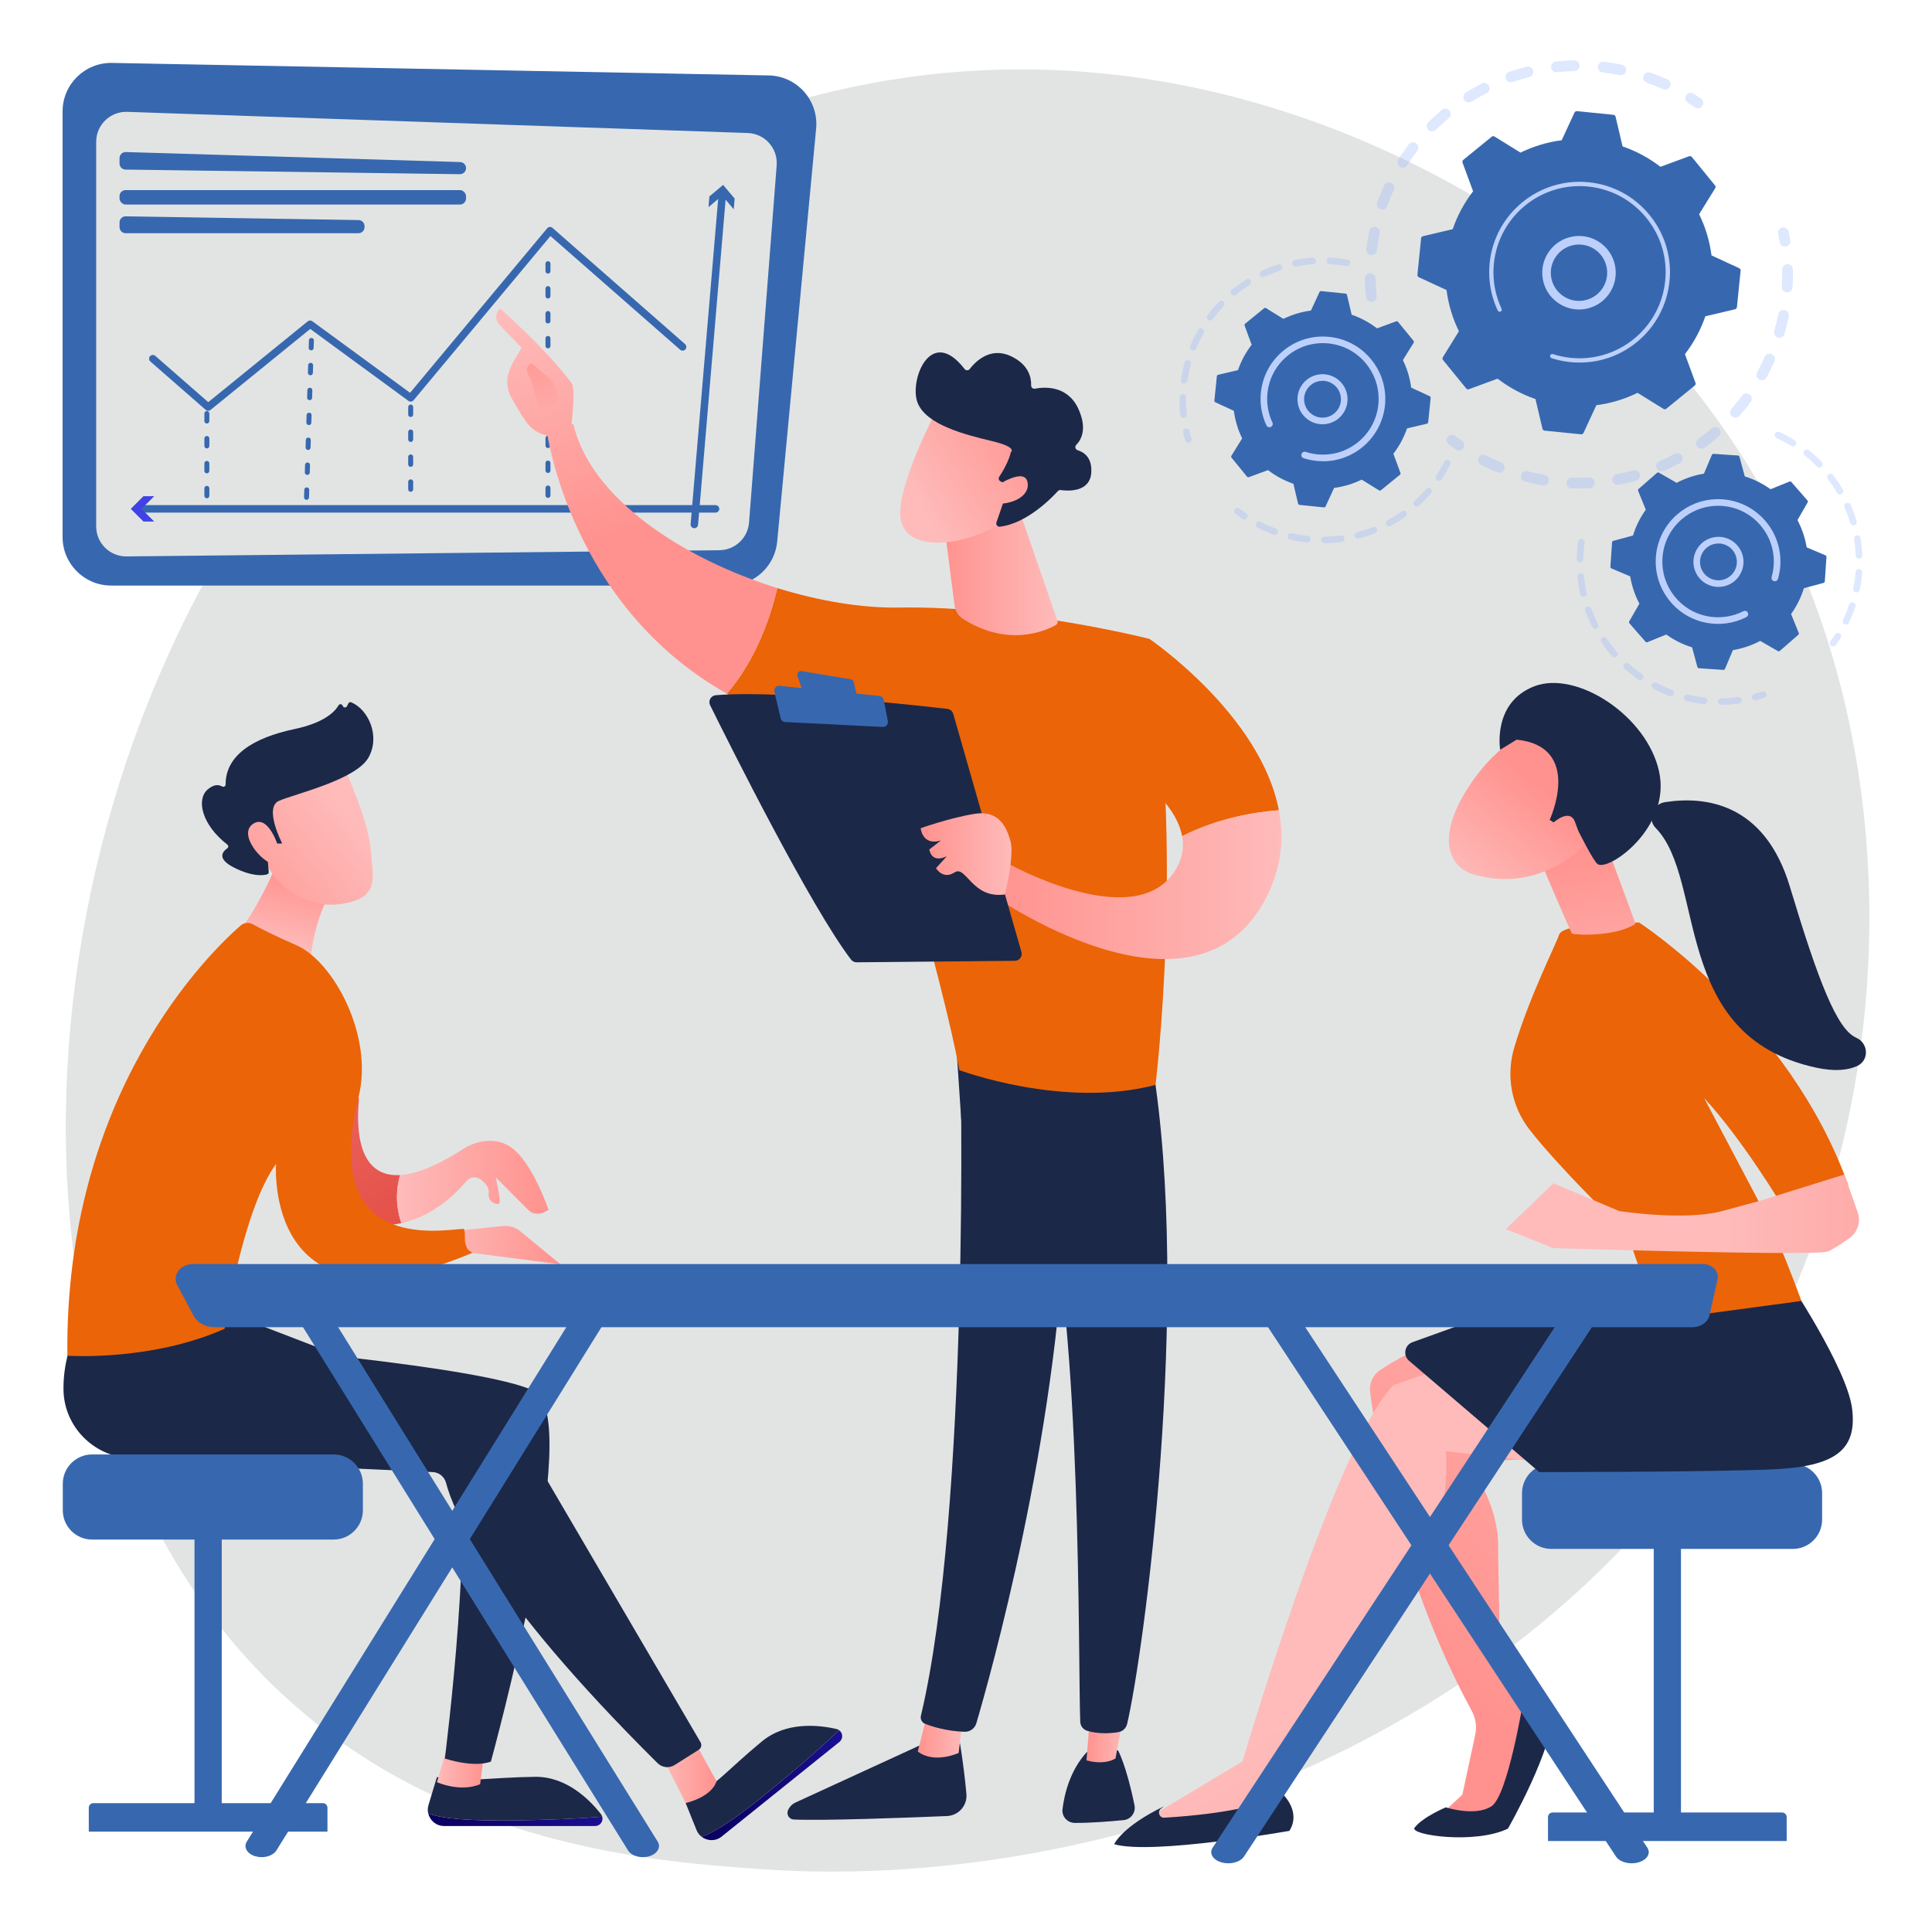 <?xml version="1.0" encoding="UTF-8"?>
<svg xmlns="http://www.w3.org/2000/svg" xmlns:xlink="http://www.w3.org/1999/xlink" viewBox="0 0 1024 1024">
  <defs>
    <style>
      .cls-1 {
        fill: url(#linear-gradient-15);
      }

      .cls-2 {
        fill: url(#linear-gradient-13);
      }

      .cls-3 {
        fill: url(#linear-gradient-2);
      }

      .cls-4 {
        fill: url(#linear-gradient-25);
      }

      .cls-5 {
        fill: url(#linear-gradient-10);
      }

      .cls-6 {
        fill: url(#linear-gradient-12);
      }

      .cls-7 {
        fill: url(#linear-gradient-27);
      }

      .cls-8 {
        opacity: .3;
      }

      .cls-9 {
        fill: #fff;
      }

      .cls-10 {
        fill: url(#linear-gradient-26);
      }

      .cls-11 {
        fill: url(#linear-gradient-4);
      }

      .cls-12 {
        fill: #3768af;
      }

      .cls-13 {
        fill: url(#linear-gradient-3);
      }

      .cls-14 {
        fill: url(#linear-gradient-5);
      }

      .cls-15 {
        fill: url(#linear-gradient-22);
      }

      .cls-16 {
        fill: url(#linear-gradient-24);
      }

      .cls-17 {
        fill: #eb6408;
      }

      .cls-18 {
        fill: url(#linear-gradient-8);
      }

      .cls-19 {
        fill: #e2e4e4;
      }

      .cls-20 {
        fill: url(#linear-gradient-14);
      }

      .cls-21 {
        fill: url(#linear-gradient-20);
      }

      .cls-22 {
        fill: url(#linear-gradient-17);
      }

      .cls-23 {
        fill: url(#linear-gradient-7);
      }

      .cls-24 {
        fill: url(#linear-gradient-9);
      }

      .cls-25 {
        fill: url(#linear-gradient-11);
      }

      .cls-26 {
        fill: url(#linear-gradient-19);
      }

      .cls-27 {
        fill: url(#linear-gradient-6);
      }

      .cls-28 {
        fill: #91b3fa;
      }

      .cls-29 {
        fill: url(#linear-gradient-21);
      }

      .cls-30 {
        fill: url(#linear-gradient-16);
      }

      .cls-31 {
        fill: #bdd0fb;
      }

      .cls-32 {
        fill: url(#linear-gradient);
      }

      .cls-33 {
        fill: url(#linear-gradient-23);
      }

      .cls-34 {
        fill: #1c2848;
      }

      .cls-35 {
        fill: url(#linear-gradient-18);
      }
    </style>
    <linearGradient id="linear-gradient" x1="381.24" y1="269.71" x2="67.34" y2="269.71" gradientUnits="userSpaceOnUse">
      <stop offset="0" stop-color="#4f52ff"/>
      <stop offset="1" stop-color="#4042e2"/>
    </linearGradient>
    <linearGradient id="linear-gradient-2" x1="1778.93" y1="919.43" x2="1802.83" y2="919.43" gradientTransform="translate(2289.28) rotate(-180) scale(1 -1)" gradientUnits="userSpaceOnUse">
      <stop offset="0" stop-color="#febbba"/>
      <stop offset="1" stop-color="#ff928e"/>
    </linearGradient>
    <linearGradient id="linear-gradient-3" x1="1692.8" y1="918.2" x2="1713.44" y2="918.2" xlink:href="#linear-gradient-2"/>
    <linearGradient id="linear-gradient-4" x1="308.74" y1="153.69" x2="350.91" y2="274.17" gradientTransform="matrix(1,0,0,1,0,0)" xlink:href="#linear-gradient-2"/>
    <linearGradient id="linear-gradient-5" x1="272.7" y1="166.31" x2="314.87" y2="286.78" gradientTransform="matrix(1,0,0,1,0,0)" xlink:href="#linear-gradient-2"/>
    <linearGradient id="linear-gradient-6" x1="305.09" y1="243.28" x2="273.33" y2="179.21" gradientTransform="matrix(1,0,0,1,0,0)" xlink:href="#linear-gradient-2"/>
    <linearGradient id="linear-gradient-7" x1="1610.11" y1="468.89" x2="1764.62" y2="468.89" xlink:href="#linear-gradient-2"/>
    <linearGradient id="linear-gradient-8" x1="1753.15" y1="452.68" x2="1801.28" y2="452.68" xlink:href="#linear-gradient-2"/>
    <linearGradient id="linear-gradient-9" x1="1728.75" y1="303.7" x2="1789.84" y2="303.7" xlink:href="#linear-gradient-2"/>
    <linearGradient id="linear-gradient-10" x1="-4424.99" y1="-862.15" x2="-4447.82" y2="-937.44" gradientTransform="translate(-3390.23 -2038.6) rotate(-138.25) scale(1 -1)" xlink:href="#linear-gradient-2"/>
    <linearGradient id="linear-gradient-11" x1="-4448.33" y1="-862.5" x2="-4468.87" y2="-930.24" gradientTransform="translate(-3390.23 -2038.6) rotate(-138.25) scale(1 -1)" xlink:href="#linear-gradient-2"/>
    <linearGradient id="linear-gradient-12" x1="229.92" y1="690.26" x2="168.9" y2="594.76" gradientUnits="userSpaceOnUse">
      <stop offset="0" stop-color="#e1473d"/>
      <stop offset="1" stop-color="#e9605a"/>
    </linearGradient>
    <linearGradient id="linear-gradient-13" x1="210.4" y1="626.48" x2="290.74" y2="626.48" gradientTransform="matrix(1,0,0,1,0,0)" xlink:href="#linear-gradient-2"/>
    <linearGradient id="linear-gradient-14" x1="-5487.73" y1="530.38" x2="-5418.83" y2="530.38" gradientTransform="translate(5740.53 819.59) rotate(7.25)" xlink:href="#linear-gradient-2"/>
    <linearGradient id="linear-gradient-15" x1="-5633.94" y1="964.49" x2="-5541.59" y2="964.49" gradientTransform="translate(5860.93)" gradientUnits="userSpaceOnUse">
      <stop offset="0" stop-color="#09005d"/>
      <stop offset="1" stop-color="#1a0f91"/>
    </linearGradient>
    <linearGradient id="linear-gradient-16" x1="-5629.33" y1="936.66" x2="-5604.34" y2="936.66" gradientTransform="translate(5860.93)" xlink:href="#linear-gradient-2"/>
    <linearGradient id="linear-gradient-17" x1="-5489.1" y1="946.19" x2="-5414.54" y2="946.19" xlink:href="#linear-gradient-15"/>
    <linearGradient id="linear-gradient-18" x1="-5510.98" y1="938.76" x2="-5481.15" y2="938.76" gradientTransform="translate(5860.93)" xlink:href="#linear-gradient-2"/>
    <linearGradient id="linear-gradient-19" x1="-5941.32" y1="641.08" x2="-5926.61" y2="603.99" gradientTransform="translate(5897.31 -1134.95) rotate(-9.74)" xlink:href="#linear-gradient-2"/>
    <linearGradient id="linear-gradient-20" x1="-3531.38" y1="95.52" x2="-3605.22" y2="152.03" gradientTransform="translate(3712.41 246.59) rotate(-1.44)" xlink:href="#linear-gradient-2"/>
    <linearGradient id="linear-gradient-21" x1="-3540.54" y1="83.56" x2="-3614.38" y2="140.06" gradientTransform="translate(3712.41 246.59) rotate(-1.44)" xlink:href="#linear-gradient-2"/>
    <linearGradient id="linear-gradient-22" x1="407.4" y1="215.76" x2="445.8" y2="136.71" gradientTransform="translate(445.04 145.03) rotate(17)" xlink:href="#linear-gradient-2"/>
    <linearGradient id="linear-gradient-23" x1="935.61" y1="620.68" x2="740.88" y2="873.02" gradientTransform="matrix(1,0,0,1,0,0)" xlink:href="#linear-gradient-2"/>
    <linearGradient id="linear-gradient-24" x1="726.77" y1="883.93" x2="869.65" y2="1117.84" gradientTransform="matrix(1,0,0,1,0,0)" xlink:href="#linear-gradient-2"/>
    <linearGradient id="linear-gradient-25" x1="854.46" y1="555.66" x2="838.04" y2="450.3" gradientTransform="matrix(1,0,0,1,0,0)" xlink:href="#linear-gradient-2"/>
    <linearGradient id="linear-gradient-26" x1="413.59" y1="214.18" x2="437.86" y2="153.13" gradientTransform="translate(445.04 145.03) rotate(17)" xlink:href="#linear-gradient-2"/>
    <linearGradient id="linear-gradient-27" x1="914.78" y1="643.32" x2="1101.97" y2="643.32" gradientTransform="matrix(1,0,0,1,0,0)" xlink:href="#linear-gradient-2"/>
  </defs>
  <g id="Background">
    <rect class="cls-9" x="-1343" y="-1343" width="3710" height="3710"/>
  </g>
  <g id="Illustration">
    <g>
      <path class="cls-19" d="M952.85,679.14c-94.47,226.25-349.36,325.8-550.08,311.53-54.81-3.9-165.08-11.74-251.99-91.61C-16.13,745.67,5.72,420.94,161.75,228.18c20.09-24.82,159.24-191.19,378.93-191.41,160.85-.16,274.73,88.85,288.58,99.95,17.5,14.01,56.12,47.35,91.18,100.52,82.38,124.94,91.44,300.53,32.4,441.91Z"/>
      <g>
        <path class="cls-12" d="M58.9,310.36h327.42c13.27,0,24.37-10.1,25.61-23.31l20.64-218.93c1.4-14.9-10.16-27.85-25.12-28.14l-348.06-6.63c-14.4-.27-26.22,11.32-26.22,25.72v225.56c0,14.21,11.52,25.73,25.73,25.73Z"/>
        <path class="cls-19" d="M411.65,87.63l-14.64,189.31c-.64,8.22-7.45,14.6-15.7,14.68l-314.25,3.29c-8.85.09-16.08-7.06-16.08-15.91V75.19c0-9,7.46-16.21,16.45-15.9l328.89,11.21c9.05.31,16.02,8.1,15.32,17.13Z"/>
        <path class="cls-12" d="M243.88,85.89l-177.21-5.3c-1.82-.05-3.32,1.4-3.32,3.22v2.85c0,1.76,1.42,3.2,3.18,3.22l177.21,2.45c1.8.02,3.27-1.42,3.27-3.22h0c0-1.74-1.38-3.17-3.13-3.22Z"/>
        <rect class="cls-12" x="63.35" y="100.75" width="183.66" height="7.66" rx="3.22" ry="3.22"/>
        <path class="cls-12" d="M193.22,119.86v.53c0,1.78-1.44,3.22-3.22,3.22h-123.42c-1.78,0-3.22-1.44-3.22-3.22v-2.51c0-1.8,1.47-3.25,3.27-3.22l123.42,1.98c1.76.03,3.17,1.46,3.17,3.22Z"/>
        <path class="cls-12" d="M110.33,217.73c-.47,0-.93-.16-1.3-.49l-29.33-25.63c-.82-.72-.91-1.97-.19-2.8.72-.82,1.97-.91,2.8-.19l28.07,24.53,52.73-42.84c.7-.57,1.69-.59,2.42-.06l51.81,37.94,72.67-87.18c.34-.41.84-.67,1.37-.71.52-.04,1.06.13,1.46.49,0,0,62.51,54.81,70.26,61.59.82.72.91,1.97.19,2.8-.72.82-1.97.91-2.8.19-7.03-6.15-59.11-51.81-68.74-60.26l-72.56,87.05c-.67.8-1.85.95-2.69.33l-52.07-38.14-52.84,42.93c-.36.3-.81.44-1.25.44Z"/>
        <path class="cls-12" d="M290.43,263.91c-.73,0-1.32-.59-1.32-1.32v-3.96c0-.73.59-1.32,1.32-1.32s1.32.59,1.32,1.32v3.96c0,.73-.59,1.32-1.32,1.32ZM290.43,250.7c-.73,0-1.32-.59-1.32-1.32v-3.96c0-.73.59-1.32,1.32-1.32s1.32.59,1.32,1.32v3.96c0,.73-.59,1.32-1.32,1.32ZM290.43,237.49c-.73,0-1.32-.59-1.32-1.32v-3.96c0-.73.59-1.32,1.32-1.32s1.32.59,1.32,1.32v3.96c0,.73-.59,1.32-1.32,1.32ZM290.43,224.28c-.73,0-1.32-.59-1.32-1.32v-3.96c0-.73.59-1.32,1.32-1.32s1.32.59,1.32,1.32v3.96c0,.73-.59,1.32-1.32,1.32ZM290.43,211.07c-.73,0-1.32-.59-1.32-1.32v-3.96c0-.73.59-1.32,1.32-1.32s1.32.59,1.32,1.32v3.96c0,.73-.59,1.32-1.32,1.32ZM290.43,197.86c-.73,0-1.32-.59-1.32-1.32v-3.96c0-.73.59-1.32,1.32-1.32s1.32.59,1.32,1.32v3.96c0,.73-.59,1.32-1.32,1.32ZM290.43,184.65c-.73,0-1.32-.59-1.32-1.32v-3.96c0-.73.59-1.32,1.32-1.32s1.32.59,1.32,1.32v3.96c0,.73-.59,1.32-1.32,1.32ZM290.43,171.44c-.73,0-1.32-.59-1.32-1.32v-3.96c0-.73.59-1.32,1.32-1.32s1.32.59,1.32,1.32v3.96c0,.73-.59,1.32-1.32,1.32ZM290.43,158.23c-.73,0-1.32-.59-1.32-1.32v-3.96c0-.73.59-1.32,1.32-1.32s1.32.59,1.32,1.32v3.96c0,.73-.59,1.32-1.32,1.32ZM290.43,145.02c-.73,0-1.32-.59-1.32-1.32v-3.96c0-.73.59-1.32,1.32-1.32s1.32.59,1.32,1.32v3.96c0,.73-.59,1.32-1.32,1.32Z"/>
        <path class="cls-12" d="M217.67,260.66c-.73,0-1.32-.59-1.32-1.32v-3.96c0-.73.59-1.32,1.32-1.32s1.32.59,1.32,1.32v3.96c0,.73-.59,1.32-1.32,1.32ZM217.67,247.45c-.73,0-1.32-.59-1.32-1.32v-3.96c0-.73.59-1.32,1.32-1.32s1.32.59,1.32,1.32v3.96c0,.73-.59,1.32-1.32,1.32ZM217.67,234.24c-.73,0-1.32-.59-1.32-1.32v-3.96c0-.73.59-1.32,1.32-1.32s1.32.59,1.32,1.32v3.96c0,.73-.59,1.32-1.32,1.32ZM217.67,221.03c-.73,0-1.32-.59-1.32-1.32v-3.96c0-.73.59-1.32,1.32-1.32s1.32.59,1.32,1.32v3.96c0,.73-.59,1.32-1.32,1.32Z"/>
        <path class="cls-12" d="M162.47,264.92h-.04c-.73-.02-1.3-.63-1.28-1.36l.12-3.96c.02-.73.59-1.3,1.36-1.28.73.02,1.3.63,1.28,1.36l-.12,3.96c-.02.71-.61,1.28-1.32,1.28ZM162.88,251.72h-.04c-.73-.02-1.3-.63-1.28-1.36l.12-3.96c.02-.73.59-1.27,1.36-1.28.73.02,1.3.63,1.28,1.36l-.12,3.96c-.02.71-.61,1.28-1.32,1.28ZM163.29,238.51h-.04c-.73-.02-1.3-.63-1.28-1.36l.12-3.96c.02-.73.59-1.31,1.36-1.28.73.02,1.3.63,1.28,1.36l-.12,3.96c-.02.71-.61,1.28-1.32,1.28ZM163.7,225.31h-.04c-.73-.02-1.3-.63-1.28-1.36l.12-3.96c.02-.73.63-1.28,1.36-1.28.73.02,1.3.63,1.28,1.36l-.12,3.96c-.02.71-.61,1.28-1.32,1.28ZM164.11,212.11h-.04c-.73-.02-1.3-.63-1.28-1.36l.12-3.96c.02-.73.6-1.32,1.36-1.28.73.02,1.3.63,1.28,1.36l-.12,3.96c-.02.71-.61,1.28-1.32,1.28ZM164.52,198.9h-.04c-.73-.02-1.3-.63-1.28-1.36l.12-3.96c.02-.73.61-1.3,1.36-1.28.73.02,1.3.63,1.28,1.36l-.12,3.96c-.02.71-.61,1.28-1.32,1.28ZM164.93,185.7h-.04c-.73-.02-1.3-.63-1.28-1.36l.12-3.96c.02-.73.58-1.27,1.36-1.28.73.02,1.3.63,1.28,1.36l-.12,3.96c-.02.71-.61,1.28-1.32,1.28Z"/>
        <path class="cls-12" d="M109.64,264.11c-.73,0-1.32-.59-1.32-1.32v-3.96c0-.73.59-1.32,1.32-1.32s1.32.59,1.32,1.32v3.96c0,.73-.59,1.32-1.32,1.32ZM109.64,250.89c-.73,0-1.32-.59-1.32-1.32v-3.96c0-.73.59-1.32,1.32-1.32s1.32.59,1.32,1.32v3.96c0,.73-.59,1.32-1.32,1.32ZM109.64,237.68c-.73,0-1.32-.59-1.32-1.32v-3.96c0-.73.59-1.32,1.32-1.32s1.32.59,1.32,1.32v3.96c0,.73-.59,1.32-1.32,1.32ZM109.64,224.47c-.73,0-1.32-.59-1.32-1.32v-3.96c0-.73.59-1.32,1.32-1.32s1.32.59,1.32,1.32v3.96c0,.73-.59,1.32-1.32,1.32Z"/>
        <g>
          <path class="cls-12" d="M368.02,279.95c-.06,0-.11,0-.17,0-1.09-.09-1.9-1.05-1.81-2.14l14.86-175.46c.09-1.09,1.04-1.89,2.14-1.81,1.09.09,1.9,1.05,1.81,2.14l-14.86,175.46c-.09,1.03-.95,1.81-1.97,1.81Z"/>
          <polygon class="cls-12" points="375.51 109.8 382.77 103.67 388.9 110.93 389.38 105.25 383.26 97.99 375.99 104.11 375.51 109.8"/>
        </g>
        <g>
          <path class="cls-12" d="M379.26,271.69H73.85c-1.09,0-1.98-.89-1.98-1.98s.89-1.98,1.98-1.98h305.41c1.09,0,1.98.89,1.98,1.98s-.89,1.98-1.98,1.98Z"/>
          <polygon class="cls-32" points="81.74 262.99 75.02 269.71 81.74 276.43 76.04 276.43 69.32 269.71 76.04 262.99 81.74 262.99"/>
        </g>
      </g>
      <g>
        <path class="cls-34" d="M508.07,919.49s2.79,15.77,4.15,31.39c.53,6.1-4.17,11.4-10.29,11.66-20.79.87-65.27,2.55-81.23,1.84-2.4-.11-3.97-2.56-3.08-4.79.74-1.87,2.18-3.38,4.01-4.22l73.47-33.77,12.97-2.1Z"/>
        <path class="cls-3" d="M510.35,910.22l-2.24,18.87s-12.87,5.99-21.66-.76l5.33-21.03,18.57,2.91Z"/>
        <path class="cls-34" d="M508.67,555.5c.97,4.93,5.19,245.88-20.57,353.86-.42,1.76.47,3.58,2.15,4.26,3.95,1.61,11.69,3.95,20.98,4.26,2.87.1,5.45-1.77,6.26-4.53,7.36-25.05,42.64-150.58,47.24-270.48,5.14-133.99,0-4.56,0-4.56l-3.02-82.82h-53.05Z"/>
        <path class="cls-34" d="M592.58,927.72s4.44,7.96,8.73,29.12c.78,3.82-1.89,7.48-5.78,7.86-6.87.68-17.44,1.54-25.9,1.49-3.9-.03-6.95-3.43-6.48-7.3.94-7.72,3.86-20.4,12.89-30.27l16.54-.9Z"/>
        <path class="cls-13" d="M596.48,903.45l-5.23,28.53s-5.17,3.85-15.4,1.06l2.5-30.7,18.14,1.11Z"/>
        <path class="cls-34" d="M610.61,562.89c21.07,127.13-4.57,314.21-13.21,350.83-.53,2.24-2.34,3.96-4.61,4.34-3.86.64-10.21,1.16-16.48-.66-2.16-.63-3.67-2.57-3.76-4.82-1.16-29.6.93-211.34-18.7-283.16-.99-3.64-3.22-6.81-6.29-9l-38.1-27.08-2.92-43.78,104.07,13.34Z"/>
        <g>
          <path class="cls-17" d="M476.38,322.01c63.13-1.04,132.78,16.58,132.78,16.58,18.82,109.8,3.29,236.44,3.29,236.44-48.87,12.82-104-7.84-104-7.84-8.12-45.89-46.02-175.05-46.02-175.05-30.84-3.83-56.25-12.73-77.18-24.49,15.96-18.5,23.49-42.04,26.75-55.96,22.32,6.94,44.91,10.64,64.38,10.32Z"/>
          <path class="cls-11" d="M289.91,229.02c6.2-7.49,14.05-3.95,14.05-3.95,9.29,39.24,58,71.06,108.04,86.61-3.27,13.92-10.79,37.46-26.75,55.96-83.05-46.7-95.34-138.62-95.34-138.62Z"/>
        </g>
        <g>
          <path class="cls-14" d="M291.42,230.93c-.65,2.06,6.87,5.2,11.29-3.23.15-4.04,2.61-21.37.2-24.66-12.87-17.54-37.82-39.54-37.82-39.54-4.22,4.16-.74,8.25-.74,8.25l12.1,12.61c-2.53,4.57-5.62,8.44-7.07,13.97-1.1,4.19-.43,8.67,1.69,12.48,2.12,3.83,5.02,8.8,7.76,12.7,5.19,7.37,12.58,7.42,12.58,7.42Z"/>
          <path class="cls-27" d="M281.74,192.54l11.03,9.35,3.46,9.31-9.83,10.91s-3.31-18.47-5.76-22.47-1.18-5.93,1.11-7.1Z"/>
        </g>
        <path class="cls-17" d="M584.95,399.71l24.21-61.13s58.97,40.06,68.66,90.86c-11.14.82-31.42,3.72-51.26,13.74-4.36-23.99-41.62-43.47-41.62-43.47Z"/>
        <path class="cls-23" d="M533.42,457.23s66.2,37.41,88.54,5.47c4.64-6.63,5.75-13.23,4.6-19.51,19.84-10.02,40.12-12.92,51.26-13.74,2.92,15.31,1.38,31.6-7.62,48.06-39.13,71.58-145.55-3.96-145.55-3.96l8.76-16.32Z"/>
        <g>
          <path class="cls-34" d="M541.38,504.56l-36.13-126.18c-.41-1.43-1.63-2.48-3.11-2.65-6.55-.76-25.51-2.91-47.42-4.76-26.38-2.23-57.02-4.04-75.32-2.5-2.6.22-4.18,2.97-3.02,5.31,10.41,21.06,53.23,106.74,74.68,134.8.71.93,1.81,1.47,2.98,1.46l83.83-.78c2.44-.02,4.19-2.36,3.52-4.71Z"/>
          <path class="cls-12" d="M450.97,360.04l-26.2-4.36c-1.4-.23-2.54,1.1-2.09,2.44l2.59,7.86c.23.68.82,1.18,1.54,1.27l25.21,3.37c1.3.17,2.38-1.01,2.08-2.29l-1.61-6.86c-.17-.74-.77-1.3-1.52-1.43Z"/>
          <path class="cls-12" d="M470.58,382.21l-2.16-11.24c-.22-1.13-1.15-1.98-2.29-2.1l-52.91-5.37c-1.78-.18-3.21,1.45-2.79,3.19l3.36,14.01c.27,1.12,1.24,1.93,2.4,1.99l51.7,2.6c1.68.08,3-1.43,2.68-3.08Z"/>
          <path class="cls-18" d="M532.65,474.08s5.03-20.7,3-28.04c-2.03-7.34-5.96-16.78-19.08-14.69-13.11,2.1-28.58,7.62-28.58,7.62,0,0,.78,9.56,10.75,6.48l-6.18,4.78s.88,7.66,9.3,3.57l-5.75,6.34s3.61,6.29,9.81,2.26c6.19-4.03,9.16,14.17,26.72,11.68Z"/>
        </g>
        <path class="cls-24" d="M540.33,270.76l20.09,58.09c.33.96-.06,2.03-.95,2.52-5.48,3.03-25.2,11.78-48.97-3.29-2.48-1.57-4.16-4.13-4.54-7.04l-6.5-50.28h40.88Z"/>
        <g>
          <path class="cls-5" d="M496.62,216.97s-22.06,41.52-19.23,58.29c2.83,16.77,30.16,15.57,54.03,1.95l16.68-44.83-51.49-15.41Z"/>
          <path class="cls-34" d="M530.37,255.19c-.97-.43-1.33-1.62-.75-2.5,1.77-2.7,5.08-8.21,6.14-13.03,0,0,3.97-2.54-10.09-5.9-14.06-3.36-35.02-8.59-39.43-20.55-4.3-11.67,6.99-41,25-17.63.69.89,2.03.91,2.71.02,2.95-3.84,10.71-11.82,21.49-6.98,10.08,4.52,11.22,11.91,11.08,15.64-.04,1.1.94,1.95,2.02,1.74,5.1-.97,17.33-1.81,23.04,10.74,4.7,10.34,1.65,16.19-1.14,19.05-.9.93-.51,2.45.73,2.83,3.35,1.03,7.68,3.87,7.24,11.72-.6,10.85-12.73,9.9-16.19,9.4-.57-.08-1.14.11-1.52.54-2.96,3.28-16.31,17.2-30.75,18.87-1.25.15-2.22-1.09-1.81-2.28l6.25-18.17c.29-.84-.11-1.77-.93-2.13l-3.1-1.37Z"/>
          <path class="cls-25" d="M527.86,257.77s15.7-10.78,16.85-1.7c1.15,9.07-14.14,13.14-21.72,9.76l4.86-8.06Z"/>
        </g>
      </g>
      <g>
        <path class="cls-6" d="M212.04,622.81c-22.47,1.35-23.21-24.75-21.83-39.34.38-4.05-3.8-6.96-7.47-5.2l-33.37,15.98s-1.57,38.48,36.89,52.14c9.73,3.46,18.62,3.61,26.48,1.92-3.35-9.78-2.67-18.55-.7-25.5Z"/>
        <path class="cls-2" d="M270.97,608.16c-11.36-7.9-24.22,0-24.22,0-15.18,9.93-26.42,14.15-34.71,14.65-1.97,6.95-2.65,15.72.7,25.5,17.01-3.66,29.18-15.97,34.47-22.28,1.9-2.27,5.28-2.67,7.6-.83,2.36,1.87,4.66,4.42,4.24,7.12-.82,5.31,5.34,6.99,5.8,5.07.46-1.92-2.11-13.33-2.11-13.33,0,0,12.32,12.39,17.12,17.14,4.81,4.76,10.85,0,10.85,0,0,0-8.41-25.13-19.77-33.03Z"/>
        <path class="cls-20" d="M229.68,653.86l9.16-1.23,27.7-2.81c3.33-.34,6.67.67,9.25,2.8l21.28,17.5-63.87-8.24-3.52-8.02Z"/>
        <g>
          <path class="cls-1" d="M264.12,964.88c-22.64,0-32.66-1.94-37.13-3.71.87,3.72,4.18,6.65,8.37,6.65h80.09c2.7,0,4.4-2.58,3.75-4.92-9.13.73-28.52,1.98-55.08,1.98Z"/>
          <path class="cls-34" d="M319.19,962.9c-.13-.47-.32-.94-.66-1.36-6.1-7.79-18.36-20.02-35.03-19.79-24.42.34-32.94,2.99-51.92.15l-4.48,14.84c-.46,1.51-.46,3.02-.14,4.43,4.48,1.77,14.5,3.71,37.13,3.71,26.56,0,45.95-1.25,55.08-1.98Z"/>
        </g>
        <path class="cls-30" d="M237.09,925.9l-5.5,18.69s12.18,5.54,22.88,1.09l2.1-16.19-19.49-3.59Z"/>
        <g>
          <path class="cls-22" d="M403.09,953.11c-17.65,14.18-26.67,18.95-31.26,20.38,3,2.34,7.41,2.54,10.67-.08l62.43-50.17c2.1-1.69,1.82-4.76-.14-6.17-6.66,6.29-21,19.4-41.7,36.03Z"/>
          <path class="cls-34" d="M444.79,917.07c-.4-.28-.83-.52-1.36-.65-9.61-2.22-26.79-4.04-39.64,6.59-18.82,15.56-23.81,22.95-40.38,32.63l5.76,14.32c.59,1.46,1.52,2.64,2.65,3.52,4.6-1.43,13.61-6.2,31.26-20.38,20.7-16.63,35.04-29.75,41.7-36.03Z"/>
        </g>
        <path class="cls-34" d="M119.53,712.95s135.54,11.07,163.35,24.16c27.81,13.09-22.69,196.54-22.69,196.54,0,0-7.57,3.64-24.41-1.59,0,0,17.27-135.38,4.42-164.74l-146.76-24,26.09-30.36Z"/>
        <path class="cls-35" d="M349.94,929.88c1.26,1.15,13.47,25.77,13.47,25.77,0,0,13.59-2.94,16.36-11.54l-12.23-22.22-17.6,8Z"/>
        <path class="cls-34" d="M37.89,711.81s-4.42,10.63-4.24,24.75c.25,19.53,15.95,35.38,35.46,36.36l160.23,7.31c3.38.15,6.25,2.5,7.09,5.78,3.77,14.56,22.17,59.29,112.13,148.53,2.39,2.37,6.12,2.78,8.97.98l12.81-8.09c1.34-.85,1.77-2.61.97-3.98l-93.3-159.32c-4.9-8.09-12.78-13.93-21.94-16.27l-139.75-53.74-78.46,17.7Z"/>
        <path class="cls-26" d="M151.96,444.97s-11.79,32.81-26.55,50.26l39.06,13.78s2.6-33.04,19.37-45.47l-31.88-18.57Z"/>
        <path class="cls-17" d="M35.72,718.56s44.42,3.08,83.33-14.29c0,0,9.49-63.08,27.26-87.35,0,0-6.91,93.91,104.17,47.07-3.06-1.56-3.06-2.49-3.92-5.44-.36-1.26.26-7.33-1.05-7.24-14.4.97-75.66,11.87-55.42-70.1,7.99-32.35-13.45-71.63-32.87-80.15-12.11-5.31-19.45-9.09-23.27-11.19-2.09-1.15-4.65-.87-6.44.7-16.57,14.45-93.43,89.03-91.8,228.01Z"/>
        <g>
          <path class="cls-21" d="M181.47,404.67s13.66,29.34,14.92,44.88,4.87,25.56-13.05,29.15c-17.92,3.59-33.31-5-41.92-20.3,0,0-13.47-23.57-10.83-33.43,2.64-9.86,50.89-20.31,50.89-20.31Z"/>
          <path class="cls-34" d="M147.29,447.1l2.28-.06s-9.86-19-1.71-22.58c8.15-3.59,40.62-11.06,47.37-22.82,6.51-11.33.09-25.6-9.07-29.41-.58-.24-1.25.05-1.53.61l-.71,1.44c-.49.99-1.93.87-2.26-.17-.32-.99-1.67-1.18-2.2-.28-2.07,3.52-7.76,9.3-23.34,12.58-22.11,4.66-36.57,14.02-36.54,29.38,0,.97-1.02,1.54-1.87,1.05-1.66-.96-4.3-1.36-7.73,1.68-5.97,5.28-3.14,18.52,10.51,29.13.65.5.67,1.5,0,1.96-2.38,1.64-5.9,5.48,3.59,10.25,9.71,4.88,15.36,4.18,17.48,3.58.57-.16.95-.7.89-1.29l-1.18-13.58c-.06-.7.48-1.31,1.19-1.33l4.85-.12Z"/>
          <path class="cls-29" d="M147.92,449.94s-5.4-18.82-13.76-13.3c-8.36,5.53,4.94,21.12,11.79,21.66l1.97-8.36Z"/>
        </g>
      </g>
      <g>
        <g>
          <g class="cls-8">
            <path class="cls-28" d="M726.8,159.93c-1.44,0-2.67-1.09-2.82-2.54-.33-3.19-.53-6.44-.6-9.67-.03-1.57,1.22-2.87,2.79-2.89h.06c1.54,0,2.81,1.24,2.84,2.79.06,3.06.25,6.15.57,9.19.16,1.56-.97,2.96-2.53,3.12-.1.01-.2.02-.3.02ZM726.99,135.18c-.11,0-.22,0-.34-.02-1.56-.18-2.67-1.6-2.49-3.15.38-3.2.9-6.42,1.54-9.56.32-1.54,1.81-2.52,3.35-2.21,1.54.32,2.53,1.82,2.21,3.35-.61,2.99-1.11,6.04-1.47,9.08-.17,1.44-1.4,2.51-2.82,2.51ZM732.61,111.09c-.32,0-.64-.05-.95-.17-1.48-.53-2.25-2.15-1.72-3.63,1.08-3.03,2.3-6.05,3.64-8.98.65-1.43,2.34-2.05,3.76-1.4,1.43.65,2.06,2.34,1.4,3.76-1.27,2.78-2.43,5.65-3.46,8.52-.41,1.16-1.51,1.89-2.68,1.89ZM743.49,88.86c-.52,0-1.05-.14-1.52-.45-1.32-.84-1.71-2.6-.87-3.92,1.73-2.71,3.6-5.38,5.55-7.94.95-1.24,2.74-1.48,3.98-.53,1.25.95,1.48,2.74.53,3.98-1.86,2.43-3.63,4.96-5.28,7.54-.54.85-1.46,1.31-2.4,1.31ZM759.05,69.61c-.73,0-1.47-.28-2.02-.84-1.1-1.12-1.09-2.91.02-4.02,2.28-2.26,4.7-4.45,7.17-6.51,1.2-1.01,3-.84,4,.36,1,1.21.84,3-.36,4-2.35,1.96-4.65,4.04-6.82,6.18-.55.55-1.27.82-2,.82ZM778.48,54.28c-.95,0-1.88-.47-2.42-1.34-.83-1.33-.42-3.08.91-3.91,2.73-1.7,5.57-3.3,8.43-4.76,1.4-.71,3.11-.16,3.82,1.24.71,1.4.16,3.11-1.24,3.82-2.72,1.39-5.42,2.91-8.01,4.52-.47.29-.99.43-1.5.43ZM882.57,47.52c-.39,0-.79-.08-1.17-.26-2.78-1.26-5.65-2.42-8.53-3.44-1.48-.52-2.25-2.15-1.73-3.63.52-1.48,2.15-2.25,3.63-1.73,3.04,1.08,6.06,2.29,8.99,3.62,1.43.65,2.06,2.33,1.41,3.76-.48,1.05-1.51,1.67-2.59,1.67ZM800.8,43.65c-1.18,0-2.28-.74-2.69-1.92-.51-1.48.28-3.1,1.76-3.61,3.04-1.05,6.16-1.98,9.28-2.76,1.52-.38,3.07.54,3.45,2.06.38,1.52-.54,3.06-2.06,3.45-2.96.74-5.93,1.63-8.81,2.62-.31.11-.62.16-.93.16ZM859.03,39.89c-.19,0-.38-.02-.57-.06-2.99-.61-6.05-1.1-9.09-1.45-1.56-.18-2.67-1.59-2.49-3.15.18-1.56,1.59-2.68,3.15-2.49,3.2.37,6.42.89,9.57,1.53,1.54.31,2.53,1.81,2.22,3.35-.27,1.35-1.46,2.27-2.78,2.27ZM824.95,38.27c-1.43,0-2.67-1.08-2.82-2.54-.17-1.56.96-2.96,2.52-3.13,3.19-.34,6.45-.55,9.66-.61.02,0,.04,0,.06,0,1.54,0,2.81,1.23,2.84,2.78.03,1.57-1.21,2.87-2.78,2.9-3.06.06-6.15.26-9.18.59-.1.01-.2.02-.3.02Z"/>
            <path class="cls-28" d="M899.91,57.38c-.56,0-1.12-.16-1.62-.51-1.2-.84-2.44-1.66-3.69-2.45-1.32-.84-1.71-2.6-.87-3.92.84-1.32,2.6-1.72,3.92-.87,1.31.83,2.61,1.7,3.88,2.58,1.29.9,1.61,2.67.71,3.95-.55.79-1.44,1.22-2.34,1.22Z"/>
          </g>
          <g class="cls-8">
            <path class="cls-28" d="M946.05,130.67c-1.37,0-2.58-.99-2.8-2.39-.23-1.45-.5-2.91-.79-4.36-.31-1.54.68-3.04,2.22-3.35,1.54-.31,3.04.68,3.35,2.22.31,1.52.59,3.06.83,4.59.25,1.55-.81,3.01-2.36,3.25-.15.02-.3.04-.45.04Z"/>
            <path class="cls-28" d="M836.94,258.89c-1.31,0-2.62-.02-3.94-.07-1.57-.05-2.8-1.37-2.74-2.93.05-1.57,1.37-2.8,2.93-2.74,3.04.1,6.07.08,9.06-.07,1.57-.07,2.9,1.13,2.98,2.7.08,1.57-1.13,2.9-2.7,2.98-1.85.09-3.73.14-5.59.14ZM818.08,257.29c-.16,0-.32-.01-.48-.04-3.12-.53-6.26-1.21-9.32-2-1.52-.39-2.43-1.94-2.04-3.46.39-1.52,1.95-2.44,3.46-2.04,2.91.75,5.89,1.39,8.86,1.9,1.55.26,2.59,1.73,2.32,3.28-.24,1.38-1.44,2.36-2.8,2.36ZM857.37,256.98c-1.34,0-2.53-.95-2.79-2.31-.29-1.54.72-3.03,2.27-3.32,2.95-.55,5.91-1.24,8.82-2.05,1.51-.42,3.08.47,3.5,1.98.42,1.51-.47,3.08-1.98,3.5-3.05.85-6.18,1.57-9.28,2.16-.18.03-.35.05-.53.05ZM794.67,250.57c-.36,0-.73-.07-1.08-.22-2.93-1.21-5.84-2.55-8.65-4-1.39-.72-1.94-2.43-1.23-3.82.72-1.4,2.43-1.95,3.83-1.23,2.67,1.37,5.44,2.65,8.22,3.8,1.45.6,2.14,2.26,1.54,3.71-.45,1.1-1.51,1.76-2.63,1.76ZM880.64,249.86c-1.1,0-2.14-.64-2.61-1.71-.62-1.44.04-3.11,1.48-3.73,2.75-1.19,5.49-2.51,8.15-3.94,1.38-.74,3.1-.22,3.85,1.16.74,1.38.22,3.1-1.16,3.84-2.79,1.5-5.68,2.89-8.58,4.15-.37.16-.75.23-1.13.23ZM901.79,237.8c-.88,0-1.74-.41-2.3-1.17-.92-1.27-.64-3.05.63-3.97,2.43-1.77,4.82-3.66,7.1-5.62,1.19-1.03,2.98-.89,4.01.3,1.02,1.19.89,2.98-.3,4.01-2.39,2.06-4.91,4.06-7.47,5.92-.5.37-1.09.54-1.67.54ZM919.8,221.42c-.67,0-1.34-.23-1.88-.71-1.18-1.04-1.29-2.83-.25-4.01,1.99-2.26,3.91-4.62,5.7-7.03.94-1.26,2.71-1.52,3.97-.58,1.26.94,1.52,2.72.58,3.97-1.89,2.54-3.91,5.03-6,7.4-.56.64-1.34.96-2.13.96ZM933.81,201.5c-.46,0-.93-.11-1.37-.35-1.37-.76-1.88-2.48-1.12-3.86,1.45-2.64,2.8-5.37,4.02-8.11.64-1.43,2.32-2.08,3.75-1.44,1.43.64,2.08,2.32,1.44,3.75-1.28,2.89-2.71,5.77-4.24,8.54-.52.94-1.49,1.47-2.49,1.47ZM943.12,178.98c-.26,0-.52-.04-.79-.11-1.51-.43-2.38-2.01-1.94-3.52.83-2.89,1.55-5.84,2.13-8.79.31-1.54,1.81-2.54,3.34-2.23,1.54.31,2.54,1.8,2.23,3.34-.62,3.11-1.37,6.22-2.25,9.26-.36,1.24-1.49,2.06-2.73,2.06ZM947.24,154.99c-.06,0-.12,0-.18,0-1.57-.1-2.76-1.44-2.66-3.01.13-2.21.2-4.45.2-6.66,0-.8,0-1.6-.03-2.39-.03-1.57,1.21-2.87,2.78-2.9,1.59-.07,2.87,1.21,2.9,2.78.02.84.03,1.68.03,2.52,0,2.32-.07,4.68-.21,7.01-.09,1.51-1.34,2.67-2.83,2.67Z"/>
            <path class="cls-28" d="M773.26,238.81c-.56,0-1.13-.17-1.63-.52-1.26-.88-2.52-1.81-3.75-2.76-1.25-.95-1.48-2.74-.53-3.98.95-1.24,2.74-1.48,3.98-.53,1.17.9,2.37,1.78,3.57,2.62,1.28.9,1.59,2.67.69,3.96-.55.79-1.43,1.21-2.33,1.21Z"/>
          </g>
          <g>
            <path class="cls-12" d="M777.09,205.87c.36.44.96.6,1.49.41l15.17-5.58c5.98,4.6,12.73,8.29,20.08,10.81l3.7,15.72c.13.55.6.96,1.16,1.02l19.28,1.95c.56.06,1.1-.25,1.34-.76l6.78-14.66c7.7-1,15.06-3.25,21.84-6.57l13.74,8.51c.48.3,1.1.26,1.54-.1l15.02-12.25c.44-.36.6-.96.41-1.49l-5.58-15.17c4.6-5.98,8.29-12.73,10.81-20.08l15.72-3.7c.55-.13.96-.59,1.02-1.16l1.95-19.28c.06-.56-.25-1.1-.76-1.34l-14.66-6.78c-1-7.7-3.25-15.06-6.57-21.84l8.51-13.74c.3-.48.26-1.1-.1-1.54l-12.25-15.02c-.36-.44-.96-.6-1.49-.41l-15.17,5.58c-5.98-4.6-12.73-8.29-20.08-10.81l-3.7-15.72c-.13-.55-.59-.96-1.16-1.02l-19.28-1.95c-.56-.06-1.1.25-1.34.76l-6.78,14.66c-7.7,1-15.06,3.25-21.84,6.57l-13.74-8.51c-.48-.3-1.1-.26-1.54.1l-15.02,12.25c-.44.36-.6.96-.41,1.49l5.58,15.17c-4.6,5.98-8.29,12.73-10.81,20.08l-15.72,3.7c-.55.13-.96.59-1.02,1.16l-1.95,19.28c-.06.56.25,1.1.76,1.34l14.66,6.78c1,7.7,3.25,15.06,6.57,21.84l-8.5,13.74c-.3.48-.26,1.1.1,1.54l12.25,15.02Z"/>
            <path class="cls-31" d="M836.89,164.04c-9.5,0-17.84-6.97-19.26-16.64-1.57-10.63,5.81-20.55,16.43-22.12,5.15-.76,10.28.53,14.46,3.64,4.18,3.1,6.9,7.65,7.65,12.8,1.57,10.63-5.81,20.55-16.43,22.12-.96.14-1.91.21-2.85.21ZM836.93,129.61c-.73,0-1.47.05-2.21.16-8.15,1.2-13.8,8.81-12.6,16.96,1.2,8.15,8.81,13.8,16.96,12.6,8.15-1.2,13.8-8.81,12.6-16.96-.58-3.95-2.67-7.43-5.87-9.81-2.6-1.93-5.69-2.95-8.88-2.95Z"/>
            <path class="cls-31" d="M837.28,192.18c-1.63,0-3.27-.08-4.92-.25h0c-.52-.05-1.03-.11-1.55-.18-2.54-.34-5.06-.88-7.5-1.62-.03-.01-.07-.02-.1-.03-.09-.03-.19-.06-.28-.09-.18-.06-.37-.12-.55-.17-.48-.16-.79-.6-.79-1.08,0-.12.02-.24.06-.35.19-.6.83-.92,1.43-.73,3.07,1,6.27,1.67,9.51,1.99,16.09,1.63,31.1-5.34,40.45-17.18,5.2-6.58,8.65-14.67,9.55-23.62.16-1.57.24-3.13.24-4.69,0-10.47-3.57-20.54-10.28-28.76-7.71-9.44-18.63-15.32-30.76-16.55-25.04-2.53-47.46,15.77-50,40.8-.16,1.54-.23,3.09-.23,4.63,0,6.68,1.46,13.28,4.31,19.33.07.16.11.32.11.48,0,.43-.24.84-.65,1.03-.57.27-1.24.02-1.51-.55-2.98-6.35-4.52-13.29-4.52-20.3,0-1.62.08-3.24.24-4.86,2.66-26.28,26.22-45.49,52.49-42.83,12.73,1.29,24.2,7.46,32.29,17.37,7.04,8.63,10.79,19.2,10.8,30.19,0,1.63-.08,3.28-.25,4.92-1.29,12.73-7.46,24.2-17.37,32.29-8.63,7.04-19.2,10.79-30.2,10.79Z"/>
          </g>
        </g>
        <g>
          <g class="cls-8">
            <path class="cls-28" d="M629.87,234.78c-.76,0-1.46-.5-1.68-1.26-.42-1.43-.8-2.89-1.14-4.34-.22-.94.37-1.88,1.32-2.1.94-.22,1.89.37,2.1,1.32.32,1.38.68,2.78,1.08,4.14.27.93-.26,1.9-1.19,2.18-.17.05-.33.07-.5.07Z"/>
            <path class="cls-28" d="M627.27,221.54c-.89,0-1.65-.67-1.74-1.58-.26-2.55-.39-5.15-.39-7.71,0-.54,0-1.08.02-1.62.02-.97.87-1.7,1.79-1.72.97.02,1.74.82,1.72,1.79-.01.52-.02,1.04-.02,1.55,0,2.45.13,4.92.37,7.35.1.96-.6,1.82-1.57,1.92-.06,0-.12,0-.18,0ZM627.66,203.33c-.08,0-.17,0-.25-.02-.96-.14-1.63-1.03-1.49-1.99.44-3.08,1.08-6.15,1.89-9.14.25-.94,1.22-1.48,2.15-1.23.94.26,1.49,1.22,1.23,2.15-.78,2.85-1.38,5.79-1.81,8.72-.13.87-.88,1.5-1.73,1.5ZM632.45,185.75c-.22,0-.45-.04-.67-.13-.9-.37-1.32-1.39-.95-2.29,1.18-2.87,2.56-5.7,4.09-8.4.48-.84,1.54-1.14,2.39-.66.84.48,1.14,1.55.66,2.39-1.46,2.58-2.77,5.28-3.9,8.01-.28.68-.93,1.09-1.62,1.09ZM641.41,169.89c-.36,0-.73-.11-1.04-.34-.78-.58-.94-1.68-.36-2.46,1.85-2.5,3.88-4.9,6.02-7.15.67-.7,1.78-.72,2.48-.06.7.67.73,1.78.06,2.48-2.04,2.14-3.97,4.43-5.74,6.81-.34.46-.87.71-1.41.71ZM653.98,156.7c-.51,0-1.01-.22-1.36-.64-.61-.75-.5-1.85.24-2.47,2.4-1.97,4.95-3.81,7.57-5.47.82-.52,1.9-.28,2.42.54.52.82.27,1.9-.54,2.42-2.5,1.58-4.93,3.34-7.22,5.22-.33.27-.72.4-1.11.4ZM669.36,146.96c-.66,0-1.29-.37-1.59-1.01-.41-.88-.04-1.92.84-2.34,2.81-1.33,5.73-2.49,8.67-3.46.92-.3,1.91.2,2.21,1.12.3.92-.2,1.91-1.12,2.21-2.81.92-5.59,2.03-8.27,3.29-.24.11-.5.17-.75.17ZM686.66,141.28c-.82,0-1.56-.58-1.72-1.42-.19-.95.43-1.87,1.39-2.06,3.04-.59,6.15-1.01,9.26-1.22.97-.05,1.81.66,1.87,1.63.07.97-.66,1.8-1.63,1.87-2.96.21-5.93.6-8.83,1.17-.11.02-.23.03-.34.03ZM713.9,141.06c-.1,0-.2,0-.31-.03-2.52-.45-5.11-.76-7.69-.94-.39-.03-.78-.05-1.16-.07-.97-.05-1.71-.88-1.66-1.84.05-.97.88-1.74,1.84-1.66.41.02.82.05,1.23.08,2.7.19,5.41.52,8.05.99.95.17,1.59,1.08,1.42,2.03-.15.85-.89,1.45-1.73,1.45Z"/>
          </g>
          <g class="cls-8">
            <path class="cls-28" d="M701.94,287.95c-.96,0-1.74-.77-1.75-1.73-.01-.97.76-1.76,1.73-1.78,2.92-.04,5.86-.25,8.74-.64.96-.12,1.84.54,1.97,1.5.13.96-.54,1.84-1.5,1.97-3.02.41-6.1.63-9.16.67h-.02ZM692.98,287.53c-.06,0-.13,0-.19-.01-3.04-.33-6.08-.84-9.06-1.53-.94-.22-1.53-1.16-1.31-2.1.22-.95,1.16-1.53,2.1-1.32,2.84.66,5.75,1.15,8.64,1.46.96.1,1.66.97,1.56,1.93-.1.9-.86,1.57-1.74,1.57ZM719.7,285.55c-.78,0-1.49-.52-1.7-1.31-.25-.94.31-1.89,1.25-2.14,2.82-.74,5.62-1.66,8.33-2.74.9-.35,1.92.08,2.28.98.36.9-.08,1.92-.98,2.28-2.83,1.13-5.77,2.09-8.73,2.87-.15.04-.3.06-.45.06ZM675.52,283.48c-.2,0-.4-.03-.6-.11-2.87-1.05-5.71-2.28-8.43-3.67-.86-.44-1.21-1.5-.76-2.36.44-.86,1.5-1.2,2.36-.76,2.59,1.32,5.3,2.5,8.03,3.5.91.33,1.38,1.34,1.05,2.25-.26.71-.93,1.15-1.65,1.15ZM736.34,278.94c-.62,0-1.22-.33-1.54-.91-.47-.85-.15-1.92.7-2.38,2.56-1.39,5.05-2.96,7.42-4.66.79-.57,1.88-.38,2.45.41.56.79.38,1.88-.41,2.45-2.48,1.78-5.1,3.42-7.78,4.88-.27.15-.56.21-.84.21ZM750.91,268.52c-.48,0-.95-.19-1.29-.57-.65-.71-.61-1.82.11-2.48,2.15-1.97,4.2-4.09,6.1-6.3.63-.74,1.74-.82,2.47-.19.74.63.82,1.74.19,2.47-1.98,2.31-4.13,4.54-6.39,6.6-.34.31-.76.46-1.18.46ZM762.57,254.91c-.33,0-.67-.09-.97-.29-.81-.54-1.03-1.63-.49-2.43,1.62-2.43,3.1-4.98,4.41-7.58.44-.86,1.49-1.21,2.36-.78.87.44,1.22,1.49.78,2.36-1.37,2.72-2.92,5.4-4.62,7.95-.34.51-.9.78-1.46.78Z"/>
            <path class="cls-28" d="M659.48,275.29c-.34,0-.68-.1-.98-.3-1.24-.84-2.47-1.72-3.64-2.62-.77-.59-.91-1.69-.33-2.46.59-.77,1.69-.91,2.46-.33,1.12.86,2.29,1.7,3.47,2.5.8.54,1.01,1.63.47,2.44-.34.5-.89.77-1.45.77Z"/>
          </g>
          <g>
            <path class="cls-12" d="M660.94,252.63c.24.29.64.4.99.27l10.15-3.73c4,3.08,8.52,5.55,13.44,7.24l2.48,10.52c.09.37.4.64.78.68l12.9,1.31c.38.04.74-.17.9-.51l4.53-9.81c5.15-.67,10.08-2.18,14.61-4.39l9.19,5.69c.32.2.74.17,1.03-.07l10.05-8.2c.29-.24.4-.64.27-.99l-3.73-10.15c3.08-4,5.55-8.52,7.24-13.44l10.52-2.48c.37-.09.64-.4.68-.78l1.31-12.9c.04-.38-.17-.74-.51-.9l-9.81-4.53c-.67-5.15-2.18-10.08-4.39-14.61l5.69-9.19c.2-.32.17-.74-.07-1.03l-8.2-10.05c-.24-.29-.64-.4-.99-.27l-10.15,3.73c-4-3.08-8.52-5.55-13.44-7.24l-2.48-10.52c-.09-.37-.4-.64-.78-.68l-12.9-1.31c-.38-.04-.74.17-.9.51l-4.53,9.81c-5.15.67-10.08,2.18-14.61,4.39l-9.19-5.69c-.32-.2-.74-.17-1.03.07l-10.05,8.2c-.29.24-.4.64-.27.99l3.73,10.15c-3.08,4-5.55,8.52-7.24,13.44l-10.52,2.48c-.37.09-.64.4-.68.78l-1.31,12.9c-.04.38.17.74.51.9l9.81,4.53c.67,5.15,2.18,10.08,4.39,14.61l-5.69,9.19c-.2.32-.17.74.07,1.03l8.2,10.05Z"/>
            <path class="cls-31" d="M700.93,224.87c-2.83,0-5.58-.9-7.89-2.62-2.85-2.11-4.7-5.21-5.21-8.72-1.07-7.24,3.95-13.99,11.19-15.06,7.25-1.06,14,3.96,15.06,11.19.52,3.51-.36,7.01-2.48,9.85-2.11,2.85-5.21,4.7-8.72,5.21-.66.1-1.31.14-1.96.14ZM700.97,201.84c-.47,0-.95.03-1.43.1-5.32.79-9.02,5.76-8.23,11.08.38,2.58,1.74,4.86,3.83,6.41,2.09,1.56,4.67,2.2,7.25,1.82h0c2.58-.38,4.86-1.74,6.41-3.83,1.56-2.09,2.2-4.67,1.82-7.25-.71-4.84-4.89-8.34-9.65-8.34Z"/>
            <path class="cls-31" d="M701.19,244.46c-1.11,0-2.23-.06-3.36-.17-2.24-.23-4.46-.68-6.6-1.35-.1-.03-.19-.06-.29-.09-.74-.24-1.21-.93-1.21-1.67,0-.18.03-.36.09-.54.3-.92,1.29-1.42,2.21-1.13,1.99.65,4.06,1.08,6.16,1.29h0c.11.01.23.02.34.03,4.96.45,9.84-.34,14.29-2.26,2.42-1.04,4.71-2.42,6.81-4.1.02-.01.03-.03.05-.04.05-.04.1-.08.16-.13,6.11-4.99,9.92-12.06,10.71-19.91.1-1.02.15-2.03.15-3.04,0-6.78-2.31-13.3-6.66-18.62-4.99-6.11-12.06-9.92-19.91-10.71-7.85-.79-15.54,1.51-21.65,6.5-6.11,4.99-9.92,12.06-10.71,19.91-.1,1-.15,2-.15,3,0,4.32.95,8.6,2.79,12.52.11.24.17.5.17.75,0,.66-.37,1.29-1.01,1.59-.88.41-1.92.04-2.33-.84-2.06-4.38-3.12-9.17-3.12-14,0-1.12.06-2.24.17-3.35.89-8.78,5.15-16.69,11.99-22.28,6.84-5.58,15.44-8.17,24.23-7.27,8.78.89,16.69,5.15,22.28,11.99,4.86,5.95,7.45,13.25,7.45,20.83,0,1.13-.06,2.26-.17,3.4-1.72,17-16.12,29.72-32.86,29.72Z"/>
          </g>
        </g>
        <g>
          <g class="cls-8">
            <path class="cls-28" d="M936.32,368.1c.02.76-.45,1.47-1.2,1.72-1.41.47-2.86.9-4.3,1.28-.94.25-1.9-.31-2.14-1.25-.25-.94.31-1.9,1.25-2.14,1.37-.36,2.75-.77,4.1-1.22.92-.3,1.91.2,2.22,1.12.05.16.08.33.09.49Z"/>
            <path class="cls-28" d="M923.17,371.14c.03.89-.62,1.67-1.52,1.79-2.54.34-5.13.56-7.69.65-.54.02-1.08.03-1.62.04-.97.01-1.73-.82-1.78-1.73-.01-.97.76-1.76,1.73-1.78.52,0,1.04-.02,1.55-.03,2.44-.08,4.91-.29,7.34-.62.96-.13,1.84.54,1.97,1.5,0,.06.01.12.01.18ZM904.96,371.35c0,.08,0,.17,0,.25-.11.96-.97,1.66-1.94,1.55-3.09-.34-6.19-.88-9.2-1.59-.94-.22-1.52-1.17-1.3-2.11.22-.94,1.17-1.53,2.11-1.3,2.88.68,5.83,1.19,8.78,1.52.88.1,1.53.83,1.56,1.68ZM887.23,367.14c0,.22-.03.45-.11.67-.34.91-1.35,1.37-2.26,1.03-2.91-1.09-5.78-2.37-8.53-3.81-.86-.45-1.19-1.51-.74-2.37.45-.86,1.51-1.19,2.37-.74,2.63,1.37,5.36,2.59,8.14,3.63.69.26,1.12.9,1.14,1.59ZM871.09,358.7c.01.36-.09.73-.31,1.05-.55.8-1.65,1-2.44.44-2.56-1.77-5.03-3.71-7.34-5.78-.72-.65-.78-1.76-.14-2.48.64-.72,1.75-.79,2.48-.14,2.2,1.97,4.56,3.82,7,5.51.48.33.74.85.76,1.39ZM857.49,346.58c.02.51-.19,1.02-.6,1.38-.73.64-1.84.57-2.48-.16-2.05-2.34-3.97-4.82-5.71-7.38-.55-.8-.34-1.89.46-2.44.8-.54,1.89-.34,2.44.46,1.66,2.45,3.5,4.82,5.45,7.04.28.32.42.71.43,1.1ZM847.25,331.52c.02.66-.33,1.3-.95,1.62-.86.44-1.92.1-2.36-.76-1.42-2.76-2.68-5.64-3.74-8.55-.33-.91.14-1.92,1.05-2.25.91-.33,1.92.14,2.25,1.05,1.01,2.78,2.21,5.52,3.57,8.15.12.24.18.49.19.74ZM841,314.42c.03.82-.53,1.57-1.36,1.77-.94.22-1.89-.37-2.1-1.32-.69-3.02-1.21-6.12-1.53-9.21-.08-.97.6-1.83,1.57-1.93.96-.1,1.83.6,1.93,1.57.3,2.95.79,5.91,1.46,8.79.03.11.04.23.04.34ZM839.89,287.21c0,.1,0,.2-.02.31-.36,2.53-.6,5.13-.69,7.72-.02.39-.03.78-.03,1.16-.02.97-.82,1.74-1.79,1.72-.97-.02-1.77-.82-1.72-1.79,0-.41.02-.82.04-1.23.1-2.7.34-5.43.72-8.08.14-.96,1.03-1.62,1.99-1.49.85.12,1.48.84,1.5,1.68Z"/>
          </g>
          <g class="cls-8">
            <path class="cls-28" d="M987.09,294.32c.03.96-.71,1.77-1.67,1.81-.97.04-1.79-.7-1.83-1.67-.13-2.91-.45-5.84-.93-8.71-.15-.95.48-1.86,1.44-2.02.96-.16,1.86.48,2.02,1.44.51,3.01.83,6.08.97,9.13,0,0,0,.02,0,.02ZM986.96,303.29c0,.06,0,.13,0,.19-.23,3.05-.64,6.11-1.23,9.1-.19.95-1.11,1.57-2.06,1.38-.95-.19-1.57-1.11-1.38-2.06.56-2.86.96-5.78,1.17-8.69.07-.97.91-1.69,1.88-1.62.9.07,1.6.81,1.62,1.69ZM984.11,276.65c.03.78-.47,1.51-1.25,1.74-.93.28-1.9-.25-2.18-1.18-.84-2.8-1.85-5.57-3.01-8.23-.38-.89.02-1.92.91-2.31.89-.39,1.92.02,2.31.91,1.22,2.79,2.28,5.7,3.15,8.63.04.15.07.3.07.45ZM983.49,320.88c0,.2-.02.4-.09.6-.95,2.9-2.09,5.78-3.39,8.54-.41.88-1.46,1.25-2.33.84-.87-.41-1.25-1.46-.84-2.33,1.24-2.64,2.33-5.38,3.23-8.15.3-.92,1.29-1.42,2.21-1.12.72.24,1.18.89,1.21,1.61ZM976.95,260.23c.02.62-.29,1.23-.86,1.57-.84.49-1.91.21-2.4-.62-1.48-2.51-3.13-4.95-4.9-7.26-.59-.77-.44-1.87.33-2.46.77-.59,1.87-.44,2.46.33,1.86,2.42,3.59,4.99,5.14,7.62.15.26.23.55.24.83ZM966.05,246.01c.02.48-.16.95-.53,1.31-.69.68-1.8.67-2.48-.03-2.04-2.09-4.23-4.07-6.5-5.88-.76-.61-.88-1.71-.27-2.47.61-.76,1.71-.88,2.46-.27,2.38,1.91,4.67,3.98,6.81,6.17.32.33.49.75.5,1.17ZM952.07,234.81c.01.33-.07.67-.26.98-.51.82-1.59,1.08-2.42.57-2.48-1.54-5.08-2.93-7.72-4.15-.88-.41-1.26-1.45-.86-2.33.41-.88,1.45-1.26,2.33-.86,2.77,1.28,5.49,2.74,8.09,4.35.52.32.81.87.83,1.44Z"/>
            <path class="cls-28" d="M975.84,337.17c.01.34-.08.68-.27.99-.8,1.27-1.64,2.52-2.5,3.72-.56.79-1.66.97-2.45.41-.78-.56-.97-1.66-.41-2.45.82-1.14,1.62-2.34,2.39-3.55.52-.82,1.6-1.07,2.42-.55.51.32.8.87.82,1.43Z"/>
          </g>
          <g>
            <path class="cls-12" d="M953.13,336.46c.29-.25.38-.65.24-1l-4.06-10.02c2.95-4.1,5.26-8.7,6.79-13.67l10.43-2.82c.37-.1.63-.42.65-.8l.88-12.94c.03-.38-.19-.73-.54-.88l-9.95-4.21c-.84-5.13-2.51-10-4.87-14.46l5.39-9.38c.19-.33.15-.74-.1-1.03l-8.53-9.77c-.25-.29-.65-.38-1-.24l-10.02,4.06c-4.1-2.95-8.7-5.26-13.67-6.79l-2.82-10.43c-.1-.37-.42-.63-.8-.65l-12.94-.88c-.38-.03-.73.19-.88.54l-4.21,9.95c-5.13.84-10,2.51-14.46,4.87l-9.38-5.39c-.33-.19-.74-.15-1.03.1l-9.77,8.53c-.29.25-.38.65-.24,1l4.06,10.02c-2.95,4.1-5.26,8.7-6.79,13.67l-10.43,2.82c-.37.1-.63.42-.65.8l-.88,12.94c-.03.38.19.73.54.88l9.95,4.21c.84,5.13,2.51,10,4.87,14.46l-5.39,9.38c-.19.33-.15.74.1,1.03l8.53,9.77c.25.29.65.38,1,.24l10.02-4.06c4.1,2.95,8.7,5.26,13.67,6.79l2.82,10.43c.1.37.42.63.8.65l12.94.88c.38.03.73-.19.88-.54l4.21-9.95c5.13-.84,10-2.51,14.46-4.87l9.38,5.39c.33.19.74.15,1.03-.1l9.77-8.53Z"/>
            <path class="cls-31" d="M924.08,297.4c.09,2.83-.72,5.6-2.36,7.97-2.02,2.91-5.05,4.87-8.54,5.5-7.2,1.31-14.12-3.49-15.42-10.69-1.29-7.21,3.49-14.12,10.69-15.43,3.49-.63,7.01.13,9.93,2.15,2.91,2.02,4.87,5.05,5.5,8.54.12.65.19,1.31.21,1.96ZM901.05,298.13c.02.47.07.95.15,1.43.96,5.3,6.05,8.82,11.35,7.86,2.56-.47,4.8-1.9,6.28-4.04,1.49-2.14,2.05-4.74,1.58-7.3h0c-.47-2.57-1.9-4.8-4.04-6.28-2.14-1.49-4.74-2.05-7.3-1.58-4.82.87-8.17,5.17-8.02,9.92Z"/>
            <path class="cls-31" d="M943.65,296.51c.04,1.11.02,2.23-.06,3.36-.15,2.24-.53,4.48-1.13,6.64-.03.1-.06.19-.08.29-.22.75-.89,1.24-1.63,1.27-.18,0-.36-.02-.55-.07-.93-.27-1.46-1.24-1.2-2.17.58-2.01.94-4.1,1.09-6.2h0c0-.12.01-.23.02-.35.29-4.97-.67-9.82-2.73-14.21-1.12-2.38-2.57-4.63-4.33-6.68-.01-.02-.03-.03-.04-.05-.04-.05-.09-.1-.13-.15-5.19-5.95-12.38-9.52-20.25-10.05-1.02-.07-2.03-.09-3.04-.05-6.77.22-13.21,2.75-18.39,7.27-5.95,5.19-9.51,12.38-10.05,20.25-.53,7.87,2.03,15.48,7.21,21.43,5.19,5.95,12.38,9.52,20.25,10.05,1,.07,2,.09,3,.05,4.32-.14,8.56-1.23,12.42-3.2.24-.12.49-.18.74-.19.66-.02,1.3.33,1.62.96.44.86.1,1.92-.77,2.36-4.31,2.2-9.06,3.42-13.89,3.58-1.12.04-2.24.02-3.36-.06-8.81-.6-16.86-4.59-22.66-11.25-5.8-6.65-8.67-15.16-8.07-23.97.6-8.81,4.59-16.85,11.25-22.66,5.79-5.05,12.99-7.88,20.57-8.13,1.13-.04,2.26-.02,3.4.06,17.05,1.16,30.24,15.13,30.79,31.86Z"/>
          </g>
        </g>
      </g>
      <g>
        <rect class="cls-12" x="876.51" y="816.56" width="14.44" height="156.21"/>
        <path class="cls-12" d="M822.92,960.66h121.62c1.35,0,2.44,1.1,2.44,2.44v12.67h-126.51v-12.67c0-1.35,1.1-2.44,2.44-2.44Z"/>
        <path class="cls-12" d="M822.23,775.85h128c8.57,0,15.53,6.96,15.53,15.53v14.05c0,8.57-6.96,15.53-15.53,15.53h-128c-8.57,0-15.53-6.96-15.53-15.53v-14.04c0-8.57,6.96-15.53,15.53-15.53Z"/>
      </g>
      <g>
        <rect class="cls-12" x="103.09" y="811.6" width="14.44" height="156.21"/>
        <path class="cls-12" d="M49.5,955.7h121.62c1.35,0,2.44,1.1,2.44,2.44v12.67H47.06v-12.67c0-1.35,1.1-2.44,2.44-2.44Z"/>
        <path class="cls-12" d="M48.81,770.89h128c8.57,0,15.53,6.96,15.53,15.53v14.05c0,8.57-6.96,15.53-15.53,15.53H48.81c-8.57,0-15.53-6.96-15.53-15.53v-14.05c0-8.57,6.96-15.53,15.53-15.53Z"/>
      </g>
      <path class="cls-15" d="M815.57,413.54s10.68-21.14,20-10.98c9.31,10.17-11.13,19.37-19.03,22.19l-.97-11.21Z"/>
      <g>
        <g>
          <path class="cls-33" d="M777.1,706.7s-21.46,3.33-45.6,19.46c-3.8,2.54-5.88,6.96-5.31,11.5,2.89,22.89,14.77,96.97,53.95,169.33,2.07,3.82,2.66,8.26,1.75,12.5l-6.81,31.68-12.62,11.84h32.51l21.65-58.58-9.26-2.93c-7.18-2.27-12.1-8.87-12.23-16.4l-1.09-62.84c.93-28-17.17-47.32-17.17-47.32l51.92-2.53-51.71-65.71Z"/>
          <path class="cls-34" d="M749.76,968.71c-2.96,3.87,31.87,8.99,49.47.51,0,0,24.39-42.44,24.39-64.29,0,0-1.94-4.46-16.26-3.45,0,0-8.19,50.25-16.84,55.88-8.65,5.63-24.2.57-24.2.57,0,0-12.2,5.06-16.56,10.77Z"/>
          <path class="cls-16" d="M822.23,775.85c-.28-.48-55.9-6.69-55.9-6.69,0,0,1.82,16.91-3.87,40.2-5.69,23.28-87.36,124.16-87.36,124.16l8.56,27.15c-26.48,9.22-52.52,10.7-78.15,4.7l53.07-31.85s49.67-169.27,80.09-199.46l55.76-19.29,27.8,61.09Z"/>
          <path class="cls-34" d="M946.99,677.36s32.05,47.67,34.68,69.41c2.63,21.74-8.78,30.58-42.41,32.04-33.63,1.46-123.4,1.43-123.4,1.43l-69.01-58.98c-3.39-2.9-2.39-8.37,1.8-9.87,16.56-5.93,50.16-18.01,60.94-22.19,14.52-5.63,137.4-11.85,137.4-11.85Z"/>
          <path class="cls-34" d="M680.42,951.52s9.22,8.93,2.99,18.87c0,0-73.04,12.95-92.87,7.07,0,0,4.12-9.4,26.45-20.09l-1.65,1.26c-2.09,1.6-.86,4.93,1.76,4.78,14.71-.84,45.16-3.53,63.31-11.89Z"/>
        </g>
        <path class="cls-17" d="M903.17,581.92c20.52,22.15,41.28,56.98,41.28,56.98l35.09-10.92c-31.24-87.42-110.77-139.03-110.77-139.03,0,0-40.41-.28-42.42,6.46-1.31,4.4-15.71,32.66-23.81,59.95-4.43,14.94-1.42,31.12,8.17,43.4,15.29,19.59,44.15,47.77,51.84,55.18l7,20.39c5.09,14.83,19.94,24,35.48,21.91l49.77-6.7c-5.34-14.6-10.88-28.35-16.61-41.35l-35.01-66.27Z"/>
        <path class="cls-4" d="M816.06,455.14c.42,1.4,16.37,38.96,17.19,39.68.83.73,23.13,1.93,33.63-5.25l-22.5-60.85-28.32,26.42Z"/>
        <path class="cls-10" d="M815.46,385.18s-20.75,5.91-37.83,33.08c-17.08,27.17-8.82,41.79,3.49,45.24s31.09,5.58,53.33-10.53c22.24-16.11,7.86-74.5-18.99-67.78Z"/>
        <path class="cls-34" d="M821.36,434.55s18-38.77-17.49-42.52l-8.75,5.36s-4.3-25.01,18.08-33.64c22.38-8.63,59.71,15.54,66.16,45.22,6.45,29.68-26.73,53.05-32.59,49.01-2.3-1.58-10.27-17.7-10.27-17.7,0,0,.93,2.43-1.79-4.79-2.72-7.21-11.24.4-11.24.4l-2.12-1.35Z"/>
        <path class="cls-34" d="M877.52,438.81c-4.6-4.68-1.63-12.6,4.85-13.63,20.92-3.3,52.82-.01,66.29,44.75,15.17,50.43,25.03,75.64,35.12,80.05,6.63,2.9,7.07,12.09.47,15.06-4.87,2.2-11.86,2.99-21.86.8-77.13-16.84-57.93-99.59-84.89-127.04Z"/>
      </g>
      <path class="cls-7" d="M798.11,651.45l25.21-24.3,34.88,14.73s34.72,5.38,54.59,0l19.87-5.38,44.9-13.98,7.05,19.93c1.79,5.06,0,10.68-4.38,13.79-3.88,2.76-8.44,5.79-11.34,7.06-5.91,2.59-145.77-1.79-145.77-1.79l-25.01-10.07Z"/>
      <g>
        <path class="cls-12" d="M910.35,678.1c.45-2-.16-4.08-1.67-5.65-1.5-1.57-3.74-2.49-6.11-2.49H102.2c-3.11,0-6,1.37-7.67,3.63s-1.9,5.11-.6,7.54l8.67,16.22c1.99,3.71,6.29,6.09,11.02,6.09h783.46c4.4,0,8.19-2.7,9.03-6.44l4.24-18.91Z"/>
        <g>
          <path class="cls-12" d="M138.67,984.33c-1.13,0-2.27-.16-3.38-.48-4.34-1.29-6.34-4.78-4.48-7.78l179.35-288.74c1.87-3,6.89-4.39,11.23-3.1,4.34,1.29,6.34,4.78,4.48,7.78l-179.35,288.74c-1.39,2.24-4.55,3.58-7.86,3.58Z"/>
          <path class="cls-12" d="M340.72,984.33c-3.31,0-6.47-1.34-7.86-3.58l-179.35-288.74c-1.87-3,.14-6.49,4.48-7.78,4.34-1.29,9.37.09,11.24,3.1l179.35,288.74c1.87,3-.14,6.49-4.48,7.78-1.1.33-2.25.48-3.38.48Z"/>
          <path class="cls-12" d="M651.02,987.58c-1.19,0-2.41-.16-3.57-.48-4.59-1.29-6.71-4.78-4.74-7.78l189.78-288.74c1.98-3,7.29-4.39,11.89-3.1,4.59,1.29,6.71,4.78,4.74,7.78l-189.78,288.74c-1.47,2.24-4.81,3.58-8.32,3.58Z"/>
          <path class="cls-12" d="M864.82,987.58c-3.51,0-6.84-1.34-8.32-3.58l-189.78-288.74c-1.97-3,.15-6.49,4.74-7.78,4.59-1.29,9.91.09,11.89,3.1l189.78,288.74c1.98,3-.15,6.49-4.74,7.78-1.16.33-2.38.48-3.57.48Z"/>
        </g>
      </g>
    </g>
  </g>
</svg>